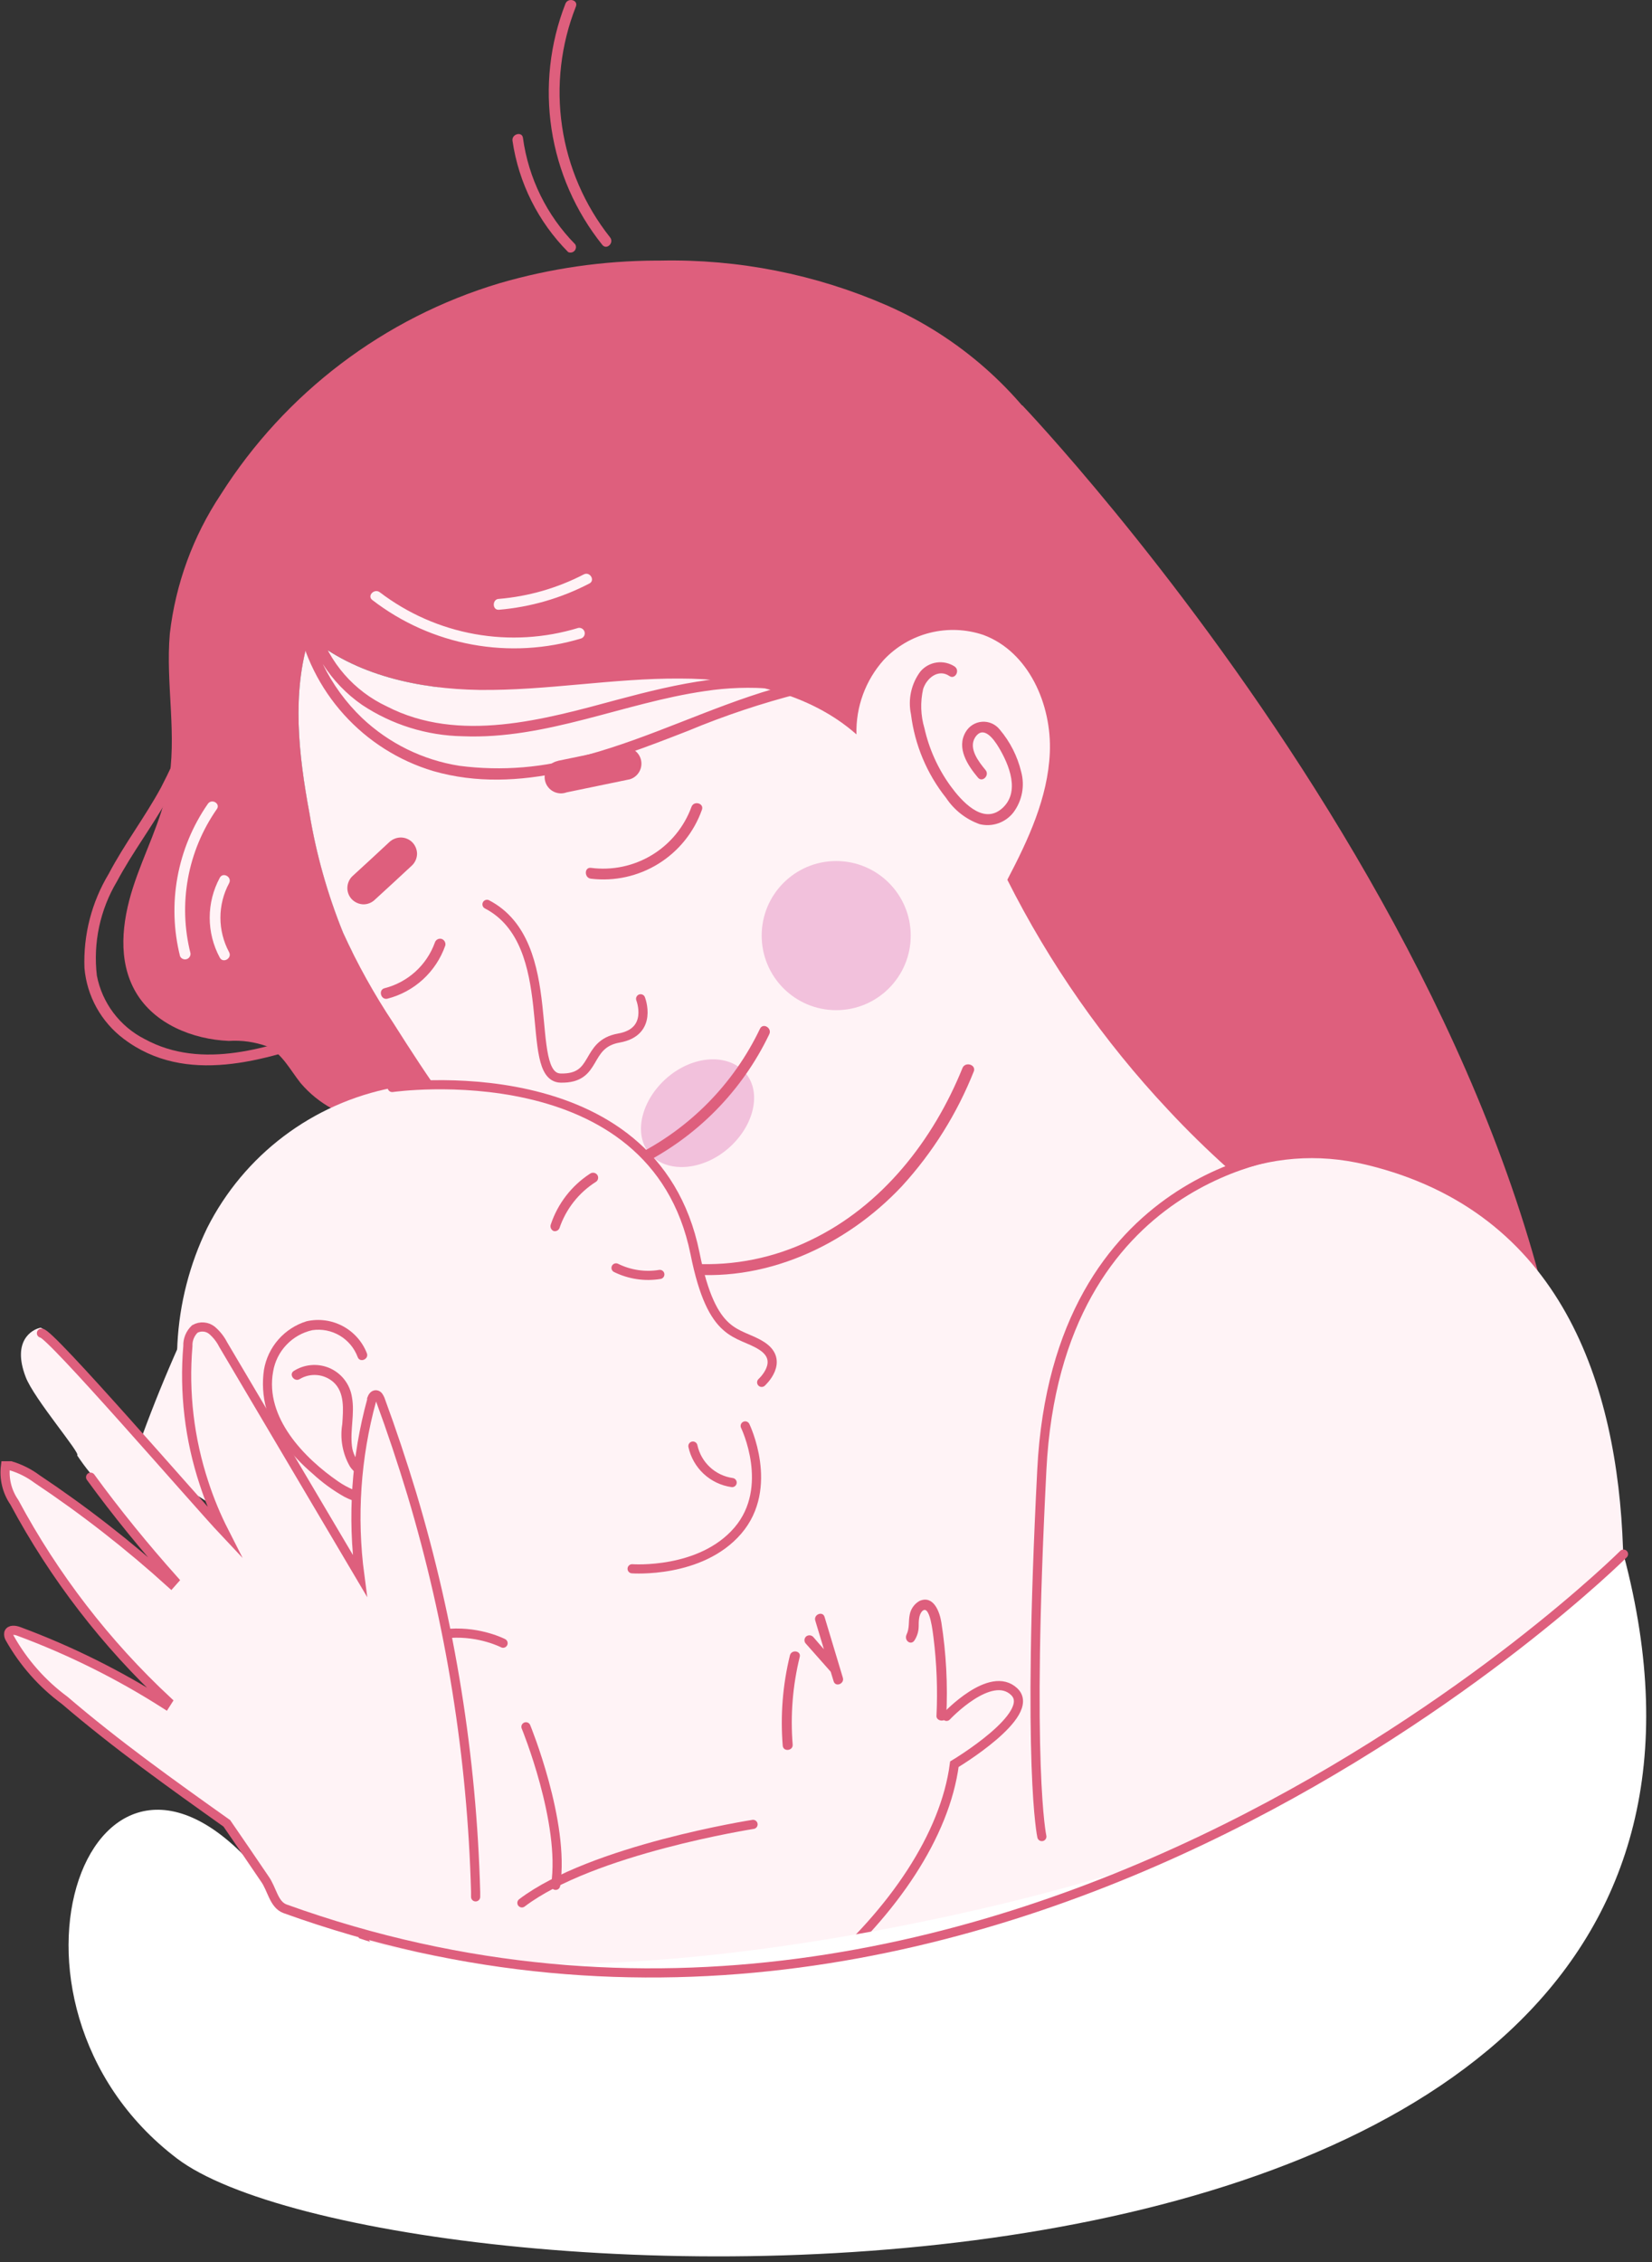 <?xml version="1.0" encoding="UTF-8"?> <svg xmlns="http://www.w3.org/2000/svg" width="152" height="208" viewBox="0 0 152 208" fill="none"><rect x="0" y="0" width="152" height="208" fill="#333333" stroke="none"/> <g clip-path="url(#clip0_305_723)"> <path d="M94.08 37.29C94.08 37.29 149.041 94.826 144.758 147.092C140.476 199.359 48.333 162.032 48.333 162.032L30.133 94.429L50.246 32.96L94.08 37.29Z" fill="#DE5F7D"></path> <path d="M145.865 171.102C145.865 171.102 161.839 115.768 125.68 107.095C89.52 98.422 69.396 186.487 69.396 186.487L145.865 171.102Z" fill="#FFF3F6"></path> <path d="M28.485 58.545C26.825 63.694 27.474 69.372 28.485 74.773C29.107 78.536 30.144 82.22 31.576 85.755C32.897 88.649 34.445 91.432 36.208 94.079C37.783 96.57 39.395 99.059 41.127 101.453C39.047 102.849 36.526 103.432 34.044 103.09C31.562 102.749 29.293 101.507 27.667 99.601C26.705 98.398 25.971 96.894 24.587 96.221C23.456 95.809 22.252 95.637 21.051 95.715C17.695 95.571 14.194 94.14 12.498 91.241C10.802 88.342 11.223 84.769 12.234 81.617C13.244 78.466 14.844 75.507 15.457 72.259C16.348 67.663 15.217 62.912 15.626 58.257C16.157 53.689 17.76 49.312 20.305 45.482C26.235 36.121 35.347 29.218 45.963 26.043C50.654 24.676 55.513 23.976 60.398 23.962H60.771C67.936 23.813 75.049 25.221 81.617 28.088C88.194 30.976 93.718 35.824 97.436 41.969C97.785 42.547 111.618 57.992 111.113 62.082C110.632 65.553 109.957 68.995 109.092 72.391C108.322 75.567 107.516 78.73 106.891 81.918C105.603 88.558 105.158 95.607 107.576 101.922L107.444 102.055C101.534 95.736 96.567 88.597 92.696 80.859V80.859C94.633 77.166 96.425 73.317 96.606 69.179C96.798 64.777 94.645 59.941 90.507 58.353C88.919 57.814 87.21 57.743 85.582 58.148C83.955 58.553 82.478 59.418 81.329 60.639C79.644 62.518 78.745 64.972 78.815 67.495C74.508 63.754 68.385 62.419 62.551 62.395C56.392 62.395 50.27 63.514 44.099 63.441C38.553 63.369 32.695 62.094 28.485 58.545Z" fill="#DE5F7D"></path> <path d="M41.115 101.453C39.383 99.047 37.771 96.57 36.196 94.079C34.433 91.432 32.885 88.649 31.564 85.755C30.132 82.22 29.095 78.536 28.473 74.773C27.474 69.396 26.825 63.694 28.473 58.545C32.683 62.094 38.541 63.357 44.111 63.441C50.282 63.514 56.404 62.359 62.563 62.395C68.373 62.395 74.496 63.718 78.803 67.531C78.733 65.008 79.632 62.554 81.317 60.675C82.466 59.454 83.943 58.589 85.57 58.184C87.198 57.779 88.907 57.85 90.495 58.389C94.633 59.929 96.786 64.764 96.594 69.215C96.413 73.353 94.621 77.203 92.684 80.895C96.572 88.624 101.556 95.75 107.48 102.055C109.236 103.943 111.089 105.748 112.989 107.456C96.437 129.216 83.771 153.624 71.417 178.031C69.512 176.514 67.407 175.267 65.162 174.326H64.945C64.969 173.243 64.822 172.163 64.512 171.126C64.091 169.454 63.67 167.77 63.309 166.086C62.916 164.053 62.201 162.096 61.192 160.288C60.939 159.891 60.542 159.47 60.073 159.578C59.604 159.686 59.508 160.119 59.4 160.504C58.798 162.493 58.45 164.551 58.365 166.627C56.588 164.714 54.4 163.229 51.966 162.284C50.96 161.817 49.839 161.653 48.742 161.815C48.67 161.819 48.6 161.84 48.538 161.876C48.475 161.911 48.422 161.96 48.381 162.02C48.297 162.164 48.381 162.357 48.477 162.513C48.919 163.197 49.496 163.782 50.173 164.233C48.961 163.813 47.673 163.656 46.396 163.772C45.118 163.888 43.88 164.275 42.763 164.907C42.583 165.003 42.403 165.147 42.427 165.328C42.451 165.508 42.619 165.617 42.776 165.689L45.891 167.204C44.548 167.241 43.264 167.767 42.282 168.684C42.123 168.841 42.025 169.05 42.006 169.273C42.011 169.371 42.04 169.466 42.09 169.55L41.753 169.743C41.368 169.081 40.935 168.407 40.55 167.782C39.513 166.138 38.236 164.658 36.761 163.391C35.573 162.416 34.151 161.769 32.635 161.515C34.632 158.566 37.365 156.19 40.562 154.622C31.916 146.777 22.469 139.862 12.378 133.992C14.303 128.475 16.598 123.094 19.247 117.885C20.404 115.499 21.816 113.244 23.457 111.161C25.886 108.391 28.99 106.296 32.468 105.08C35.946 103.863 39.679 103.567 43.305 104.22C42.499 103.318 41.801 102.392 41.115 101.453Z" fill="#FFF3F6"></path> <path d="M51.725 180.436C49.549 180.337 47.369 180.523 45.241 180.99V180.869C45.109 176.904 43.89 173.05 41.717 169.731L42.054 169.538C42.23 169.784 42.471 169.976 42.751 170.091L47.731 172.569L45.325 172.654C44.989 172.654 44.604 172.654 44.447 173.002C44.291 173.351 44.447 173.664 44.664 173.929C46.505 176.596 48.917 178.819 51.725 180.436V180.436Z" fill="#FFF3F6"></path> <path d="M43.305 149.967C43.305 149.967 41.152 184.418 57.8 183.877C74.448 183.336 101.538 176.96 99.902 162.742C98.266 148.524 92.468 147.417 87.56 150.581C82.652 153.744 83.386 162.237 83.386 162.237C83.386 162.237 75.098 173.063 73.702 167.566C72.307 162.068 72.403 149.69 65.414 146.611C58.425 143.531 39.023 138.996 32.503 149.245C25.983 159.494 21.677 179.98 26.572 185.766C31.468 191.552 55.117 185.381 60.254 183.745" fill="#FFF3F6"></path> <path d="M48.393 158.784C48.393 158.784 52.002 167.577 51.124 173.363" stroke="#DE5F7D" stroke-width="0.842" stroke-miterlimit="10" stroke-linecap="round"></path> <path d="M69.287 167.758C69.287 167.758 54.48 170.067 48.02 174.975" stroke="#DE5F7D" stroke-width="0.842" stroke-miterlimit="10" stroke-linecap="round"></path> <path d="M77.551 154.273C76.986 152.409 76.433 150.544 75.867 148.68C75.699 148.115 74.845 148.451 75.013 149.017L75.807 151.651C75.482 151.278 75.158 150.917 74.845 150.544C74.767 150.451 74.657 150.39 74.537 150.375C74.416 150.359 74.294 150.39 74.195 150.46C74.1 150.534 74.038 150.642 74.022 150.762C74.006 150.881 74.038 151.002 74.111 151.098L76.433 153.72L76.697 154.586C76.866 155.176 77.72 154.827 77.551 154.273Z" fill="#DE5F7D"></path> <path d="M72.933 160.42C72.715 157.716 72.934 154.995 73.582 152.36C73.726 151.783 72.824 151.651 72.68 152.216C72.016 154.929 71.793 157.732 72.018 160.516C72.066 161.106 72.981 160.997 72.933 160.42Z" fill="#DE5F7D"></path> <path d="M87.067 157.822C87.213 154.927 87.06 152.024 86.61 149.161C86.453 148.198 85.888 146.647 84.601 147.212C84.364 147.346 84.16 147.531 84.004 147.754C83.848 147.976 83.744 148.231 83.698 148.499C83.578 149.076 83.698 149.702 83.422 150.279C83.145 150.857 83.819 151.338 84.144 150.833C84.391 150.449 84.525 150.003 84.528 149.546C84.528 149.101 84.528 148.487 84.853 148.15C85.575 147.441 85.84 150.255 85.888 150.556C86.188 152.949 86.281 155.364 86.165 157.774C86.128 158.279 87.043 158.411 87.067 157.822Z" fill="#DE5F7D"></path> <path d="M46.288 151.097C46.288 151.097 37.952 146.755 32.478 156.847C27.005 166.94 35.835 196.074 52.254 193.139C68.674 190.204 86.092 175.348 87.812 162.224C87.812 162.224 95.487 157.641 93.322 155.56C91.156 153.479 87.091 157.822 87.091 157.822" stroke="#DE5F7D" stroke-width="0.842" stroke-miterlimit="10" stroke-linecap="round"></path> <path d="M88.558 98.206C85.864 104.858 81.148 110.897 74.581 114.036C71.239 115.663 67.538 116.413 63.827 116.213C60.01 115.866 56.344 114.558 53.169 112.412C49.428 109.845 46.011 106.836 42.992 103.451C42.559 102.981 41.789 103.691 42.294 104.148C47.816 109.958 54.131 115.985 62.551 117.079C70.202 118.078 77.804 114.601 83.001 109.056C85.832 105.959 88.074 102.372 89.617 98.471C89.773 97.869 88.799 97.616 88.558 98.206Z" fill="#DE5F7D"></path> <path d="M93.959 70.972C93.615 69.54 92.94 68.209 91.987 67.087C91.794 66.843 91.545 66.65 91.261 66.524C90.977 66.399 90.666 66.345 90.356 66.368C90.046 66.39 89.747 66.488 89.484 66.654C89.221 66.819 89.002 67.046 88.847 67.315C87.981 68.795 89.04 70.382 89.978 71.501C90.387 71.994 91.084 71.285 90.675 70.803C90.062 70.058 89.088 68.831 89.713 67.82C90.483 66.617 91.457 68.001 91.878 68.698C92.841 70.298 93.923 72.861 92.167 74.364C90.411 75.868 88.45 73.63 87.464 72.283C86.308 70.693 85.489 68.884 85.058 66.966C84.708 65.794 84.667 64.551 84.938 63.358C85.262 62.347 86.333 61.481 87.343 62.155C87.861 62.528 88.366 61.661 87.837 61.288C87.346 60.967 86.755 60.837 86.174 60.921C85.594 61.005 85.064 61.298 84.685 61.746C84.269 62.302 83.977 62.941 83.828 63.619C83.678 64.297 83.675 64.999 83.819 65.679C84.166 68.495 85.286 71.16 87.055 73.378C87.795 74.491 88.875 75.335 90.134 75.784C90.7 75.924 91.293 75.897 91.844 75.707C92.395 75.517 92.879 75.172 93.238 74.713C93.634 74.185 93.906 73.574 94.031 72.926C94.156 72.278 94.131 71.609 93.959 70.972V70.972Z" fill="#DE5F7D"></path> <path d="M35.558 35.582C24.828 40.622 21.917 53.313 18.501 63.514C17.53 66.577 16.298 69.551 14.82 72.403C13.34 75.134 11.44 77.612 10.008 80.342C8.433 82.953 7.655 85.968 7.771 89.015C7.882 90.293 8.26 91.532 8.882 92.654C9.504 93.775 10.355 94.753 11.379 95.523C17.081 99.842 24.383 97.532 30.397 95.391C30.999 95.174 30.734 94.188 30.133 94.428C24.804 96.329 18.621 98.446 13.292 95.535C12.168 94.961 11.19 94.138 10.431 93.129C9.672 92.121 9.153 90.952 8.913 89.713C8.557 86.697 9.208 83.647 10.766 81.04C12.161 78.43 13.954 76.06 15.409 73.486C16.845 70.885 18.052 68.164 19.018 65.354C20.93 59.929 22.302 54.275 24.78 49.043C27.258 43.81 30.794 38.95 36.159 36.448C36.653 36.172 36.147 35.306 35.558 35.582Z" fill="#DE5F7D"></path> <path d="M56.128 21.821C53.789 18.87 52.268 15.356 51.717 11.631C51.165 7.907 51.604 4.103 52.988 0.601C53.229 -0 52.266 -0.253 52.026 0.337C50.594 4.006 50.154 7.988 50.749 11.882C51.345 15.776 52.955 19.444 55.418 22.518C55.827 23.024 56.537 22.314 56.128 21.821Z" fill="#DE5F7D"></path> <path d="M52.928 22.47C50.309 19.811 48.621 16.376 48.116 12.678C48.032 12.053 47.07 12.318 47.154 12.943C47.721 16.816 49.518 20.405 52.278 23.18C52.376 23.225 52.484 23.237 52.589 23.216C52.694 23.195 52.79 23.141 52.862 23.062C52.934 22.983 52.979 22.883 52.991 22.777C53.003 22.671 52.981 22.563 52.928 22.47Z" fill="#DE5F7D"></path> <path d="M112.713 85.719C109.644 89.129 107.88 93.513 107.733 98.097C107.733 98.747 108.707 98.747 108.731 98.097C108.869 93.776 110.531 89.643 113.422 86.429C113.843 85.948 113.146 85.238 112.713 85.719Z" fill="#DE5F7D"></path> <path d="M115.9 92.829C115.829 92.719 115.718 92.64 115.591 92.609C115.463 92.578 115.329 92.596 115.215 92.66C113.095 93.716 111.349 95.395 110.21 97.472C109.898 98.037 110.764 98.542 111.065 97.977C112.124 96.052 113.749 94.498 115.72 93.526C115.778 93.493 115.829 93.448 115.869 93.394C115.91 93.341 115.94 93.28 115.956 93.215C115.973 93.15 115.977 93.083 115.967 93.016C115.958 92.95 115.935 92.886 115.9 92.829Z" fill="#DE5F7D"></path> <path d="M113.807 99.084L111.04 99.457C110.907 99.46 110.781 99.514 110.687 99.608C110.593 99.702 110.538 99.829 110.535 99.962C110.535 100.203 110.764 100.491 111.04 100.455L113.807 100.082C114.072 100.082 114.324 99.878 114.312 99.589C114.3 99.3 114.096 99.048 113.807 99.084Z" fill="#DE5F7D"></path> <path d="M77.395 63.971C76.869 63.723 76.331 63.502 75.783 63.309L76.565 63.177C77.203 63.08 76.926 62.118 76.3 62.214C75.41 62.347 74.544 62.515 73.678 62.708C68.145 61.505 62.287 62.876 56.837 64.331C50.065 66.16 42.246 68.385 35.594 64.957C34.1 64.258 32.77 63.256 31.686 62.013C30.603 60.77 29.791 59.314 29.303 57.739C29.278 57.653 29.231 57.575 29.165 57.514C29.099 57.452 29.018 57.41 28.93 57.391C28.842 57.373 28.751 57.379 28.666 57.408C28.581 57.438 28.506 57.49 28.449 57.559C28.449 57.282 28.328 57.018 28.28 56.753C28.16 56.115 27.198 56.38 27.318 57.018C27.939 60.256 29.436 63.262 31.646 65.709C33.856 68.157 36.694 69.952 39.852 70.899C47.791 73.185 55.959 70.069 63.297 67.206C66.656 65.805 70.114 64.651 73.642 63.754C74.761 64.001 75.85 64.368 76.89 64.849C77.467 65.101 77.985 64.235 77.395 63.971ZM53.914 69.444C50.147 70.594 46.177 70.926 42.27 70.418C38.907 69.89 35.782 68.355 33.309 66.016C31.821 64.591 30.599 62.913 29.7 61.059C30.642 62.537 31.869 63.813 33.309 64.813C36.06 66.642 39.279 67.644 42.583 67.7C50.258 68.012 57.379 64.632 64.849 63.55C66.938 63.229 69.058 63.161 71.164 63.345C65.354 65.041 59.821 67.844 53.914 69.444Z" fill="#DE5F7D"></path> <path d="M63.622 74.195C62.947 76.042 61.663 77.604 59.981 78.623C58.3 79.642 56.321 80.057 54.371 79.801C53.746 79.729 53.746 80.727 54.371 80.799C56.541 81.059 58.733 80.573 60.589 79.42C62.445 78.268 63.854 76.519 64.584 74.46C64.801 73.859 63.838 73.594 63.622 74.195Z" fill="#DE5F7D"></path> <path d="M40.622 86.333C40.495 86.299 40.359 86.317 40.244 86.382C40.13 86.448 40.045 86.555 40.008 86.682C39.637 87.703 39.023 88.618 38.218 89.347C37.413 90.076 36.442 90.599 35.389 90.868C34.776 91.012 35.041 91.987 35.654 91.83C36.873 91.516 37.996 90.906 38.924 90.054C39.851 89.202 40.554 88.135 40.971 86.946C41.001 86.819 40.982 86.685 40.917 86.571C40.853 86.457 40.747 86.372 40.622 86.333V86.333Z" fill="#DE5F7D"></path> <path d="M76.938 92.888C80.725 92.888 83.795 89.819 83.795 86.032C83.795 82.245 80.725 79.175 76.938 79.175C73.151 79.175 70.082 82.245 70.082 86.032C70.082 89.819 73.151 92.888 76.938 92.888Z" fill="#F2C1DC"></path> <path d="M61.408 99.072C59.003 101.141 58.233 104.28 59.773 106.084C61.312 107.889 64.584 107.684 66.99 105.615C69.396 103.546 70.118 100.407 68.566 98.638C67.014 96.87 63.838 97.002 61.408 99.072Z" fill="#F2C1DC"></path> <path d="M58.413 106.277C63.451 103.784 67.505 99.67 69.925 94.597C70.202 94.019 71.056 94.525 70.779 95.102C68.28 100.324 64.104 104.558 58.919 107.131C58.341 107.42 57.836 106.566 58.413 106.277Z" fill="#DE5F7D"></path> <path d="M51.328 69.961L57.162 68.758C57.542 68.667 57.942 68.727 58.279 68.926C58.615 69.125 58.86 69.447 58.964 69.823C59.067 70.2 59.019 70.602 58.831 70.944C58.643 71.287 58.329 71.542 57.956 71.657L52.134 72.86C51.939 72.932 51.732 72.963 51.524 72.951C51.317 72.938 51.114 72.883 50.929 72.788C50.744 72.694 50.581 72.562 50.45 72.401C50.318 72.24 50.221 72.054 50.166 71.854C50.11 71.654 50.096 71.444 50.125 71.239C50.154 71.033 50.226 70.835 50.335 70.659C50.444 70.482 50.589 70.33 50.76 70.212C50.931 70.094 51.124 70.013 51.328 69.973V69.961Z" fill="#DE5F7D"></path> <path d="M32.394 80.595C33.537 79.548 34.68 78.502 35.81 77.443C36.097 77.171 36.474 77.017 36.869 77.01C37.265 77.01 37.646 77.165 37.928 77.443C38.207 77.726 38.366 78.105 38.373 78.502C38.369 78.899 38.209 79.28 37.928 79.56C36.797 80.619 35.654 81.665 34.511 82.712C34.231 82.993 33.85 83.153 33.453 83.157C33.056 83.151 32.676 82.991 32.394 82.712C32.255 82.573 32.146 82.408 32.071 82.226C31.997 82.045 31.96 81.85 31.961 81.653C31.963 81.258 32.118 80.878 32.394 80.595Z" fill="#DE5F7D"></path> <path d="M19.114 73.931C17.718 75.947 16.769 78.238 16.329 80.651C15.889 83.063 15.969 85.542 16.564 87.921C16.613 88.031 16.701 88.119 16.81 88.17C16.919 88.221 17.042 88.232 17.158 88.2C17.274 88.168 17.375 88.096 17.442 87.996C17.51 87.896 17.54 87.776 17.526 87.656C16.958 85.407 16.879 83.062 17.294 80.779C17.709 78.497 18.608 76.33 19.932 74.424C20.341 73.907 19.475 73.378 19.114 73.931Z" fill="#FFF3F6"></path> <path d="M21.075 87.547C20.554 86.575 20.281 85.488 20.281 84.384C20.281 83.28 20.554 82.193 21.075 81.22C21.388 80.655 20.521 80.15 20.221 80.715C19.613 81.843 19.295 83.103 19.295 84.384C19.295 85.665 19.613 86.925 20.221 88.053C20.521 88.618 21.388 88.113 21.075 87.547Z" fill="#FFF3F6"></path> <path d="M53.205 57.739C50.121 58.68 46.859 58.874 43.686 58.305C40.513 57.736 37.521 56.421 34.956 54.468C34.451 54.071 33.754 54.78 34.247 55.165C36.941 57.245 40.093 58.652 43.441 59.267C46.789 59.882 50.236 59.688 53.493 58.702C53.608 58.653 53.701 58.564 53.755 58.452C53.808 58.339 53.817 58.21 53.781 58.091C53.746 57.971 53.667 57.87 53.56 57.805C53.454 57.74 53.327 57.717 53.205 57.739V57.739Z" fill="#FFF3F6"></path> <path d="M53.71 52.82C51.285 54.074 48.636 54.839 45.915 55.069C45.278 55.069 45.266 56.128 45.915 56.068C48.813 55.821 51.634 55.003 54.215 53.662C54.792 53.385 54.287 52.519 53.71 52.82Z" fill="#FFF3F6"></path> <path d="M58.943 91.842C58.943 91.842 60.145 94.886 56.946 95.451C53.746 96.016 55.069 99.216 51.581 99.132C48.092 99.048 51.725 86.754 44.808 83.157" stroke="#DE5F7D" stroke-width="0.842" stroke-miterlimit="10" stroke-linecap="round"></path> <path d="M47.154 146.009C49.738 147.16 52.589 147.576 55.394 147.212C57.395 146.981 59.33 146.351 61.084 145.36L61.529 145.095C63.507 143.862 65.182 142.201 66.431 140.233C67.681 138.265 68.472 136.042 68.746 133.728C68.876 132.855 68.814 131.964 68.566 131.117C69.424 130.346 70.098 129.393 70.54 128.327C70.981 127.262 71.178 126.11 71.116 124.959C71.121 124.577 71.03 124.201 70.851 123.864C70.154 122.661 68.445 123.07 67.158 122.661C66.489 122.393 65.896 121.964 65.432 121.412C64.969 120.861 64.648 120.203 64.5 119.497C64.231 118.086 64.046 116.66 63.947 115.227C63.231 111.144 60.985 107.487 57.667 105.002C55.406 103.297 52.861 102.006 50.149 101.189C48.934 100.804 47.696 100.491 46.444 100.251C46.011 100.167 45.566 100.082 45.121 100.022C42.142 99.529 39.102 99.529 36.123 100.022C32.485 100.725 29.057 102.252 26.1 104.485C23.144 106.718 20.737 109.599 19.066 112.905C17.448 116.237 16.515 119.859 16.323 123.558C16.131 127.257 16.683 130.956 17.947 134.437C20.353 141.342 23.433 146.25 32.563 149.245C32.454 149.51 31.624 151.495 31.528 151.759C36.087 143.94 47.154 146.009 47.154 146.009Z" fill="#FFF3F6"></path> <path d="M149.377 142.906C149.377 142.906 126.522 162.273 110.138 169.538C96.233 175.685 37.579 189.146 24.347 172.75C8.505 153.118 -2.719 184.045 16.287 198.48C35.293 212.915 169.719 219.315 149.377 142.906Z" fill="white"></path> <path d="M70.081 127.112C70.081 127.112 72.259 125.151 70.081 123.755C67.904 122.36 65.534 123.19 63.947 115.251C60.145 96.522 36.087 99.998 36.087 99.998" stroke="#DE5F7D" stroke-width="0.842" stroke-miterlimit="10" stroke-linecap="round"></path> <path d="M68.566 131.117C68.566 131.117 71.308 136.759 67.892 140.74C64.476 144.722 58.161 144.253 58.161 144.253" stroke="#DE5F7D" stroke-width="0.842" stroke-miterlimit="10" stroke-linecap="round"></path> <path d="M31.709 137.649C30.642 137.049 29.649 136.326 28.75 135.496C27.783 134.674 26.908 133.75 26.139 132.741C25.379 131.8 24.822 130.711 24.503 129.543C24.184 128.375 24.111 127.154 24.287 125.957C24.463 124.923 24.923 123.958 25.616 123.17C26.308 122.382 27.206 121.802 28.208 121.494C29.331 121.239 30.508 121.395 31.525 121.933C32.543 122.472 33.333 123.357 33.754 124.429C33.97 124.983 33.116 125.343 32.912 124.79C32.604 123.962 32.022 123.264 31.263 122.813C30.503 122.362 29.612 122.185 28.738 122.312C27.824 122.515 26.993 122.987 26.35 123.667C25.707 124.346 25.282 125.202 25.129 126.125C24.359 130.348 27.992 134.077 31.143 136.242C32.912 137.445 35.462 138.142 37.158 136.47C37.579 136.049 38.144 136.783 37.723 137.192C36.184 138.852 33.681 138.648 31.709 137.649Z" fill="#DE5F7D"></path> <path d="M32.202 134.858C31.519 133.677 31.268 132.295 31.492 130.949C31.576 129.662 31.745 128.026 30.662 127.075C30.244 126.713 29.724 126.492 29.173 126.442C28.622 126.393 28.07 126.517 27.595 126.799C27.101 127.124 26.536 126.39 27.029 126.065C27.502 125.764 28.04 125.579 28.599 125.527C29.157 125.475 29.72 125.556 30.241 125.764C30.802 125.991 31.294 126.36 31.67 126.834C32.045 127.309 32.291 127.873 32.382 128.471C32.659 129.962 32.202 131.478 32.382 132.97C32.455 133.629 32.762 134.239 33.248 134.69C33.482 134.901 33.776 135.032 34.089 135.067C34.402 135.101 34.718 135.037 34.992 134.882C35.498 134.582 35.859 135.436 35.353 135.736C34.809 135.988 34.194 136.037 33.616 135.876C33.039 135.716 32.538 135.355 32.202 134.858V134.858Z" fill="#DE5F7D"></path> <path d="M50.931 113.194C50.821 113.143 50.734 113.054 50.687 112.942C50.641 112.831 50.638 112.706 50.679 112.592C51.319 110.673 52.591 109.027 54.287 107.925C54.386 107.854 54.508 107.824 54.629 107.839C54.749 107.855 54.859 107.916 54.937 108.009C54.975 108.057 55.003 108.112 55.019 108.171C55.035 108.23 55.04 108.291 55.032 108.352C55.024 108.412 55.004 108.471 54.973 108.523C54.943 108.576 54.902 108.622 54.853 108.659C53.266 109.654 52.072 111.166 51.472 112.941C51.428 113.041 51.348 113.122 51.249 113.168C51.15 113.214 51.037 113.223 50.931 113.194V113.194Z" fill="#DE5F7D"></path> <path d="M63.754 132.97C63.94 133.831 64.386 134.615 65.031 135.215C65.676 135.815 66.49 136.203 67.363 136.326" stroke="#DE5F7D" stroke-width="0.842" stroke-miterlimit="10" stroke-linecap="round"></path> <path d="M60.711 117.187C59.338 117.413 57.929 117.202 56.681 116.586" stroke="#DE5F7D" stroke-width="0.842" stroke-miterlimit="10" stroke-linecap="round"></path> <path d="M43.702 173.881V173.423C43.372 161.02 41.398 148.715 37.832 136.831C36.953 133.896 35.979 131.009 34.921 128.134C34.848 127.953 34.74 127.725 34.536 127.713C34.331 127.701 34.223 127.905 34.139 128.098V128.206C32.685 133.457 32.292 138.945 32.984 144.349C28.822 137.268 24.644 130.195 20.45 123.13C20.204 122.626 19.855 122.18 19.427 121.819C19.204 121.644 18.934 121.539 18.651 121.517C18.369 121.496 18.086 121.559 17.839 121.698C17.628 121.9 17.462 122.146 17.354 122.418C17.246 122.69 17.198 122.982 17.214 123.274C16.851 127.551 17.363 131.856 18.717 135.929C19.211 137.453 19.823 138.937 20.546 140.367V140.367C18.044 137.613 16.179 134.497 13.328 132.103C12.631 132.308 4.475 121.939 3.705 122.095C2.935 122.252 1.095 123.298 2.358 126.606C3.116 128.627 7.506 133.715 7.097 133.824C7.482 134.389 7.855 134.918 8.3 135.448C10.698 138.73 13.259 141.89 15.975 144.914L15.698 145.227C11.824 141.723 7.699 138.507 3.356 135.604C2.627 135.071 1.814 134.664 0.95 134.401C0.79 134.413 0.629 134.413 0.469 134.401C0.321 135.584 0.616 136.78 1.299 137.757C4.957 144.585 9.716 150.763 15.385 156.041L15.193 156.342C10.94 153.623 6.407 151.369 1.672 149.618C1.359 149.498 0.89 149.437 0.782 149.774C0.751 149.936 0.781 150.103 0.866 150.243C2.132 152.487 3.858 154.439 5.93 155.969C10.742 159.999 15.77 163.644 20.834 167.277L24.323 172.365C24.96 173.279 25.526 174.193 26.2 175.132C27.655 177.381 32.936 176.25 34.115 178.668" fill="#FFF3F6"></path> <path d="M43.762 174.422V173.965C43.426 161.562 41.453 149.258 37.891 137.372C37.001 134.437 36.039 131.55 34.98 128.675C34.896 128.495 34.8 128.266 34.596 128.254C34.391 128.242 34.271 128.447 34.199 128.639V128.747C32.76 133.997 32.388 139.482 33.104 144.878L20.533 123.635C20.279 123.134 19.927 122.688 19.499 122.324C19.279 122.148 19.011 122.043 18.73 122.022C18.449 122 18.168 122.064 17.923 122.204C17.711 122.406 17.544 122.651 17.434 122.923C17.324 123.194 17.273 123.486 17.286 123.779C16.924 128.043 17.432 132.336 18.777 136.398C19.275 137.923 19.89 139.407 20.618 140.837C18.043 138.106 4.511 122.432 3.813 122.589" stroke="#DE5F7D" stroke-width="0.842" stroke-miterlimit="10" stroke-linecap="round"></path> <path d="M119.088 106C119.088 106 97.267 107.612 95.86 135.123C94.453 162.634 95.86 168.877 95.86 168.877" stroke="#DE5F7D" stroke-width="0.842" stroke-miterlimit="10" stroke-linecap="round"></path> <path d="M149.377 142.906C149.377 142.906 92.624 199.431 26.224 175.517C25.177 175.132 25.021 173.664 24.347 172.75C23.204 171.054 22.025 169.346 20.87 167.662C15.794 164.053 10.73 160.444 5.954 156.354C3.885 154.828 2.164 152.881 0.902 150.64C0.814 150.497 0.78 150.326 0.806 150.159C0.914 149.823 1.383 149.883 1.708 150.003C6.442 151.756 10.974 154.011 15.229 156.727L15.421 156.426C9.749 151.148 4.986 144.971 1.323 138.142C0.645 137.163 0.353 135.968 0.505 134.786H0.986C1.853 135.043 2.667 135.45 3.392 135.989C7.737 138.889 11.863 142.105 15.734 145.612L16.011 145.3C13.316 142.28 10.73 139.117 8.336 135.833" stroke="#DE5F7D" stroke-width="0.842" stroke-miterlimit="10" stroke-linecap="round"></path> </g> <defs> <clipPath id="clip0_305_723"> <rect width="151.47" height="207.49" fill="white"></rect> </clipPath> </defs> </svg> 